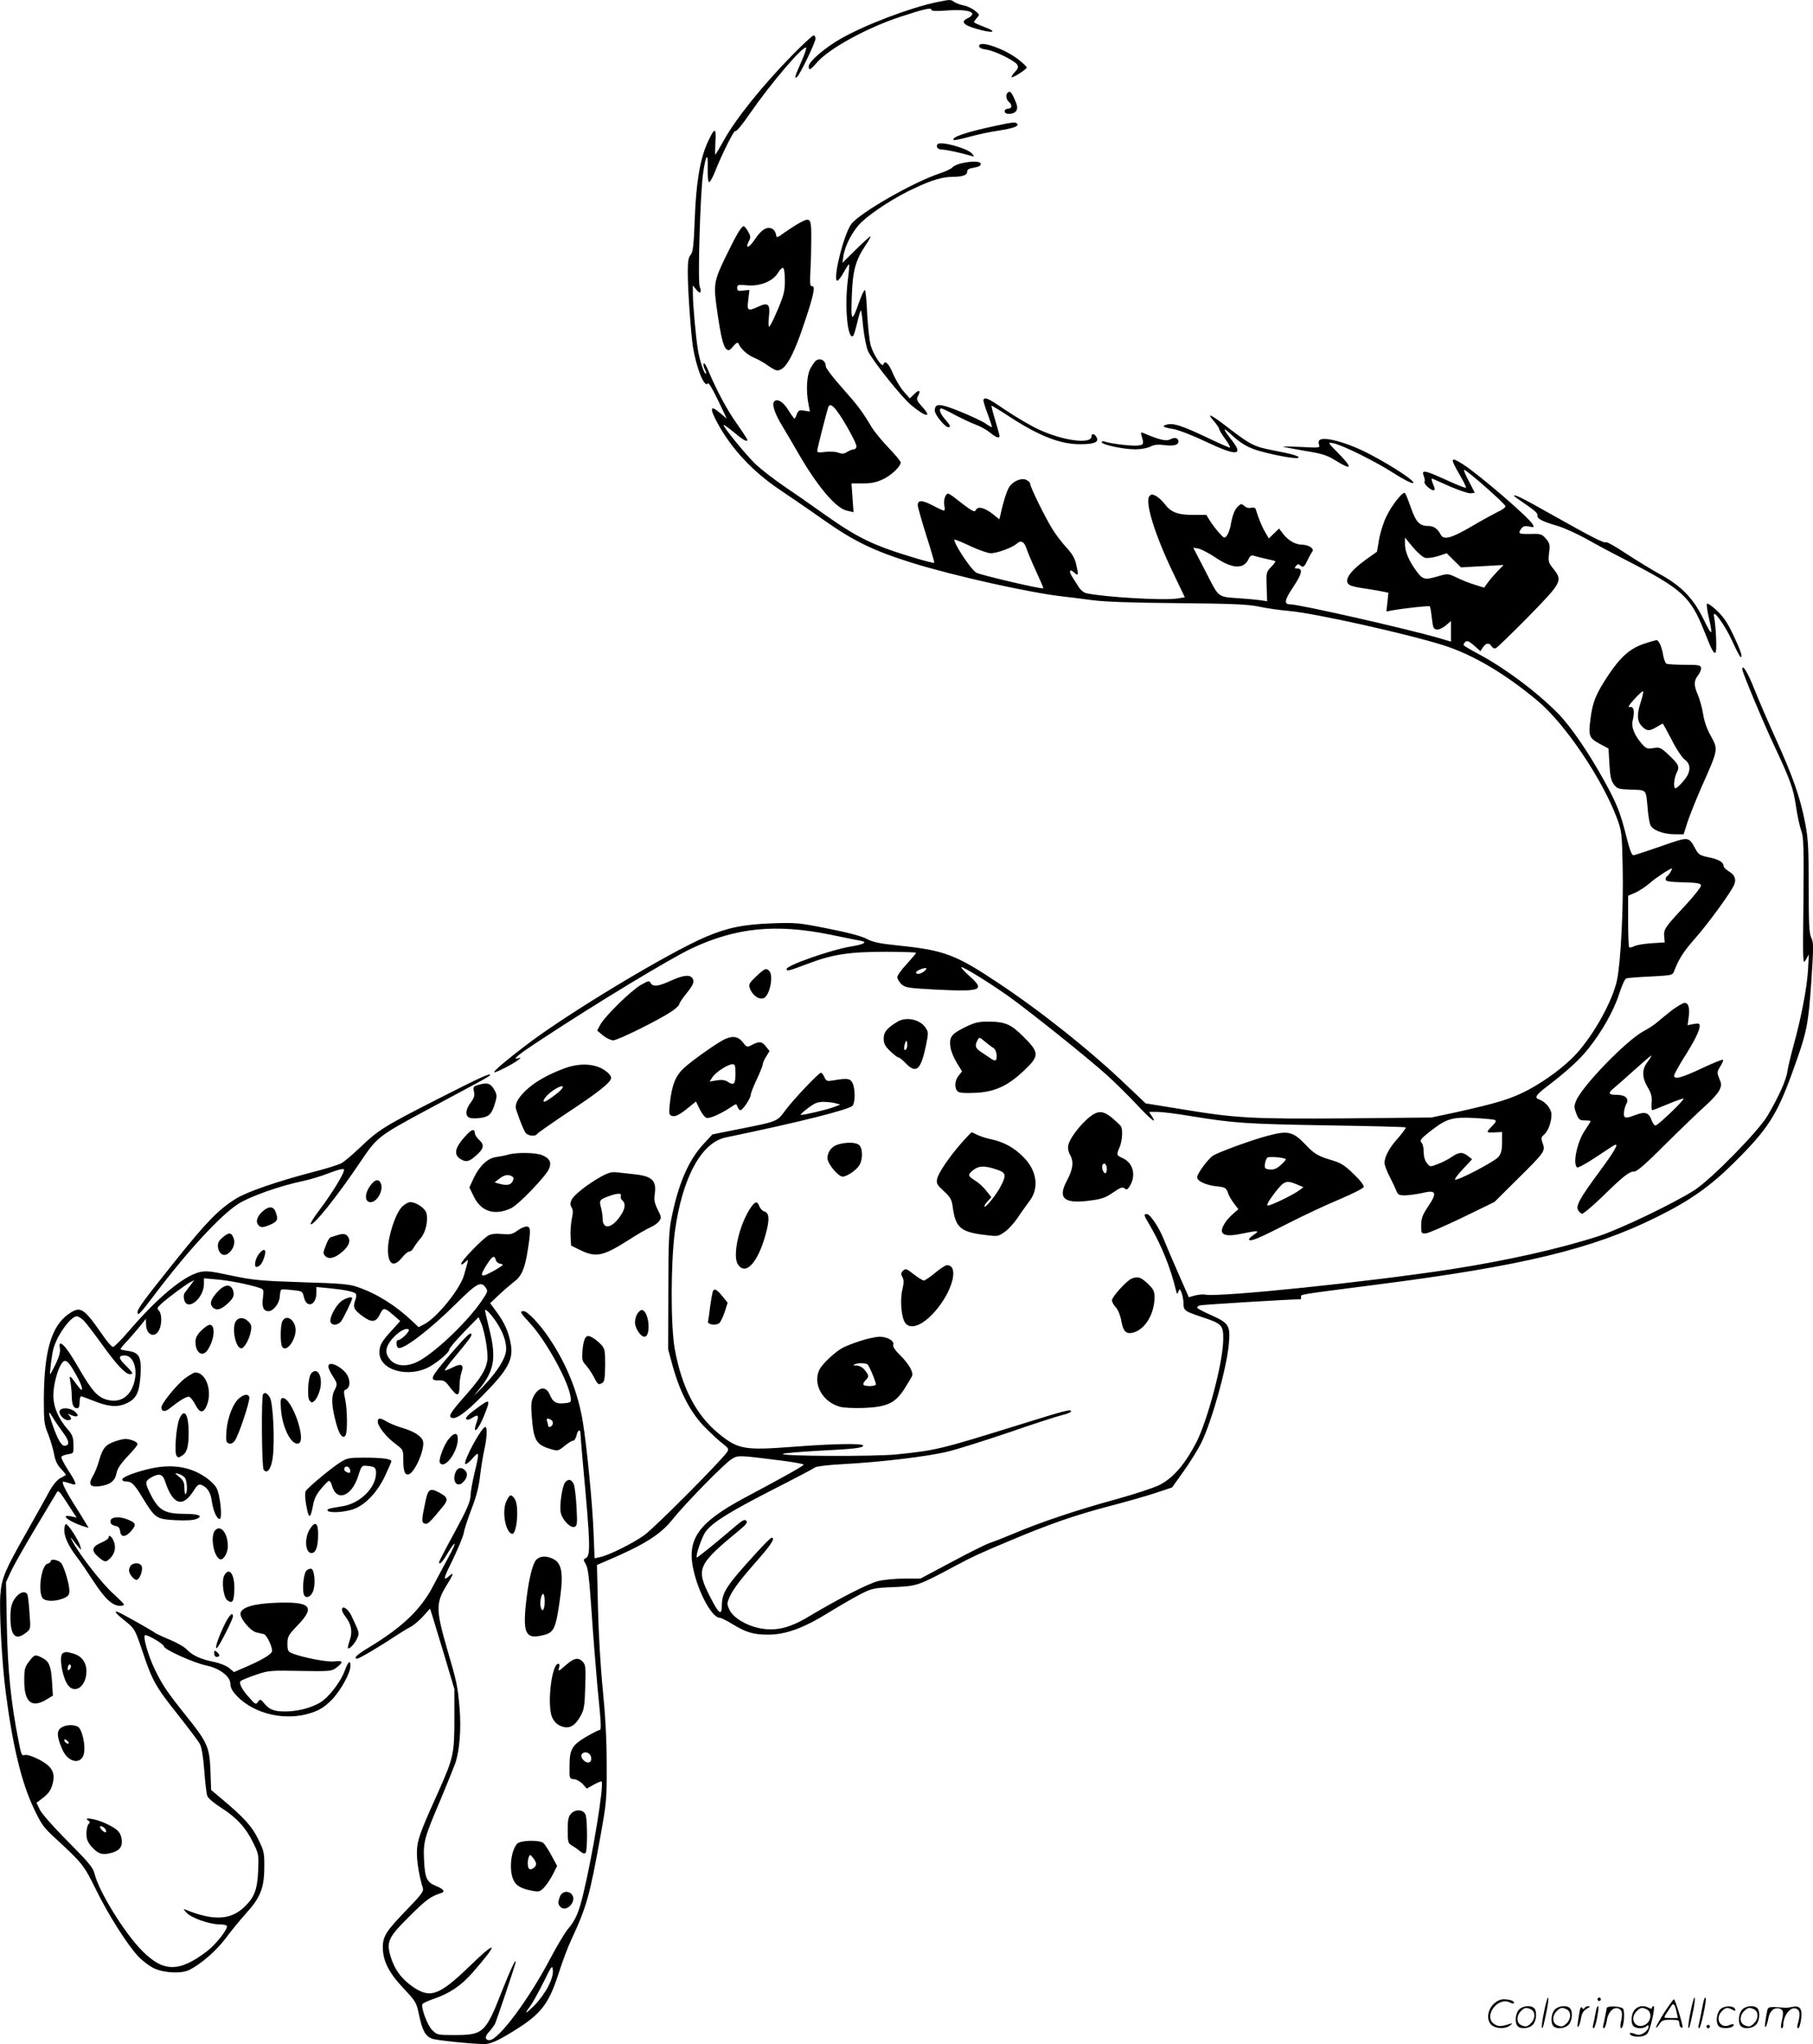 <svg version="1.0" xmlns="http://www.w3.org/2000/svg"
  viewBox="0 0 1064.259 1200.084"
 preserveAspectRatio="xMidYMid meet">
<g transform="translate(-0.264,1200.811) scale(0.1,-0.1)"
fill="#000000" stroke="none">
<path d="M5495 11994 c-157 -34 -418 -133 -560 -215 -90 -51 -185 -133 -185
-160 0 -28 8 -24 51 25 72 81 291 201 488 266 141 46 181 55 181 41 0 -8 26
-9 84 -5 94 8 156 -1 156 -20 0 -7 -11 -18 -25 -24 -44 -20 -30 -40 46 -62 96
-29 135 -22 52 9 -35 13 -63 26 -63 29 0 3 8 14 17 25 17 18 17 20 -12 43 -17
13 -46 27 -65 30 -19 4 -44 13 -55 20 -23 16 -21 16 -110 -2z M4656 11687
c-173 -176 -329 -369 -401 -497 -26 -47 -50 -87 -53 -90 -2 -3 -2 30 0 72 6
92 -4 91 -47 -3 -43 -97 -66 -231 -74 -446 -6 -158 -11 -196 -24 -211 -13 -14
-17 -38 -17 -103 0 -105 18 -354 30 -436 20 -125 68 -245 87 -216 5 7 28 -31
60 -98 l52 -109 -42 35 c-56 49 -60 26 -12 -62 83 -152 208 -285 366 -391 58
-39 171 -116 250 -172 182 -129 298 -185 524 -256 247 -77 695 -177 895 -199
30 -3 102 -12 160 -20 71 -10 235 -16 505 -18 320 -3 415 -7 475 -20 41 -9
122 -21 180 -26 151 -13 696 -135 908 -202 173 -56 357 -164 550 -325 161
-134 382 -461 468 -694 26 -71 28 -86 32 -285 5 -234 -11 -553 -33 -660 -25
-121 -135 -320 -239 -434 -65 -71 -175 -154 -279 -210 -101 -54 -183 -79 -431
-134 l-141 -30 -500 -5 c-559 -4 -647 1 -967 54 l-210 34 -112 106 c-215 206
-507 438 -761 606 -242 161 -311 187 -571 214 -117 12 -157 20 -194 40 -30 16
-113 38 -226 60 -171 34 -186 36 -329 31 -170 -6 -264 -26 -391 -80 -223 -96
-803 -445 -1049 -632 -117 -89 -197 -156 -191 -162 5 -6 114 50 141 72 17 14
17 16 3 11 -46 -14 -6 19 135 111 320 211 756 475 882 534 259 121 490 144
805 81 91 -19 176 -36 189 -38 37 -8 13 -21 -62 -33 -119 -20 -377 -111 -377
-132 0 -15 14 -11 125 31 145 55 242 70 456 70 99 0 179 -3 179 -6 0 -4 -25
-33 -55 -66 -30 -32 -55 -67 -55 -77 0 -10 11 -28 24 -41 23 -21 38 -23 203
-32 268 -13 290 -4 197 79 -32 29 -54 53 -48 53 17 0 163 -91 274 -169 125
-89 467 -363 577 -462 46 -41 124 -118 174 -171 87 -94 128 -126 93 -73 l-16
25 49 0 c27 0 116 -11 198 -25 251 -41 323 -46 797 -54 251 -4 459 -9 462 -12
3 -3 -17 -31 -44 -62 -52 -57 -80 -110 -80 -147 0 -12 13 -47 29 -78 16 -31
34 -69 40 -84 9 -25 16 -28 53 -28 24 1 69 7 100 14 83 20 89 2 31 -84 -30
-45 -37 -64 -38 -105 0 -48 1 -50 28 -48 15 1 111 43 215 93 l187 91 128 127
c167 165 172 172 156 216 -11 31 -11 37 8 53 24 21 43 73 43 118 0 32 -35 75
-72 88 -30 10 -21 25 44 75 118 90 195 160 245 224 80 100 150 225 180 320 17
52 34 90 43 92 8 3 73 8 143 11 127 7 128 7 138 34 26 68 54 112 119 186 80
90 224 288 234 323 11 32 0 55 -34 75 -16 10 -30 24 -30 31 0 23 -29 39 -88
51 -48 10 -59 16 -75 46 -43 78 -37 77 -203 19 -82 -28 -155 -53 -163 -53 -9
-2 -22 32 -41 108 -36 145 -58 198 -131 330 -92 167 -199 323 -273 397 -124
125 -303 259 -458 343 -49 26 -90 50 -93 55 -3 4 2 13 9 19 11 10 22 5 52 -21
l37 -33 15 23 c17 26 37 28 50 6 5 -9 15 -14 23 -13 8 2 94 86 192 185 200
205 204 212 147 284 -28 35 -30 43 -24 92 6 48 4 57 -19 84 -24 27 -30 29 -91
27 -69 -1 -74 2 -53 32 11 14 21 17 46 12 29 -6 31 -5 21 12 -21 40 -313 291
-409 353 -75 47 -78 39 -20 -61 23 -39 40 -74 37 -77 -3 -2 -55 18 -115 46
-128 58 -147 62 -133 24 6 -14 8 -30 5 -34 -7 -11 34 -50 52 -50 11 0 10 7 -2
36 -11 26 -11 35 -2 31 6 -3 54 -24 106 -47 52 -22 105 -40 118 -38 l23 3 -35
68 c-20 37 -32 67 -28 67 15 0 243 -201 243 -214 0 -7 -18 -21 -41 -31 -22
-11 -93 -49 -157 -87 -122 -71 -164 -82 -182 -49 -18 35 -41 51 -73 51 -51 0
-72 22 -102 107 -15 43 -30 82 -35 86 -11 13 -78 -71 -110 -139 -16 -33 -35
-93 -42 -133 l-12 -72 -62 -44 c-102 -73 -139 -131 -96 -153 9 -5 40 -12 67
-16 28 -4 74 -12 104 -17 l54 -11 -6 -55 -6 -55 32 6 c72 13 218 29 223 24 3
-3 8 -34 12 -69 6 -55 10 -64 28 -67 12 -2 35 9 53 23 l31 27 0 -60 0 -61 -67
20 c-192 56 -824 199 -877 199 -38 0 -33 26 19 103 50 75 57 107 24 107 -18 0
-19 2 -9 15 9 11 16 13 24 5 16 -16 25 -12 41 23 8 17 20 40 27 50 11 15 10
20 -6 33 -11 8 -33 14 -48 14 -40 0 -81 23 -112 62 l-25 33 -30 -29 -30 -29
-20 34 c-18 29 -43 89 -57 138 -3 8 -12 11 -26 8 -14 -4 -29 0 -40 10 -17 15
-20 15 -38 -2 -20 -18 -34 -55 -44 -116 -4 -19 -13 -44 -21 -55 -14 -18 -16
-18 -47 17 -18 20 -42 52 -53 70 l-21 34 -79 0 c-90 0 -130 16 -167 66 -13 17
-35 37 -49 45 -23 12 -29 11 -39 -1 -28 -34 32 -227 140 -452 l68 -142 -46 -7
c-81 -12 -424 8 -532 31 -14 3 -33 18 -43 33 -9 15 -27 42 -38 60 -25 38 -18
54 11 27 23 -21 25 -13 9 54 -7 31 -24 60 -54 92 -24 26 -61 73 -81 105 -41
64 -134 252 -134 272 0 7 -11 17 -24 23 -28 13 -78 -8 -100 -44 -13 -20 -35
-88 -50 -160 l-7 -28 -37 30 c-50 39 -87 48 -100 26 -9 -18 -19 -12 -132 76
-13 10 -28 19 -32 19 -15 0 -28 -39 -22 -69 4 -17 3 -31 -2 -31 -5 0 -35 14
-67 31 -61 32 -87 32 -87 1 0 -11 23 -90 50 -177 28 -87 49 -159 47 -161 -2
-3 -48 9 -103 25 -260 78 -343 118 -557 270 -67 48 -169 119 -227 158 -58 40
-130 96 -161 125 -56 54 -189 216 -189 231 0 4 27 -15 61 -43 55 -46 79 -59
79 -44 0 3 -29 48 -65 99 -58 83 -116 191 -170 320 -10 22 -19 35 -22 28 -2
-7 1 -22 7 -33 6 -12 10 -24 7 -26 -8 -8 -35 70 -46 132 -13 73 -31 272 -31
338 l0 48 19 -23 c24 -30 35 -21 21 17 -12 32 3 545 20 665 16 111 30 128 27
32 -1 -49 2 -83 8 -84 6 -1 20 25 33 57 45 113 116 254 122 243 4 -6 41 38 85
103 121 175 314 402 330 386 3 -3 -10 -42 -30 -86 -38 -87 -41 -97 -24 -86 15
9 109 203 109 226 0 10 -5 18 -12 18 -6 0 -61 -51 -122 -113z m3712 -2954 c14
-3 48 1 76 10 l51 17 42 -42 42 -41 125 7 125 7 -37 -38 c-20 -21 -46 -51 -57
-67 l-20 -28 -55 17 c-30 9 -78 28 -106 42 -51 24 -53 24 -105 9 -81 -24 -95
-22 -130 27 -45 60 -69 116 -69 161 l0 38 46 -56 c26 -31 58 -59 72 -63z
m-2665 67 c47 -22 99 -40 116 -40 37 0 126 33 152 56 25 23 45 12 59 -33 7
-21 32 -80 56 -132 24 -52 43 -96 41 -97 -7 -7 -373 79 -394 92 -36 23 -146
194 -125 194 5 0 48 -18 95 -40z m1433 -64 c99 -68 168 -72 196 -10 9 19 17
24 32 19 12 -4 44 -12 71 -18 28 -6 52 -12 54 -14 3 -2 -9 -17 -25 -34 -28
-29 -29 -33 -26 -116 l3 -85 -38 6 c-21 3 -74 8 -118 11 -139 10 -124 -1 -205
157 l-73 141 32 -6 c17 -4 61 -27 97 -51z m2674 -1845 c-5 -11 -15 -23 -20
-26 -6 -3 -10 -13 -10 -20 0 -11 22 -15 102 -17 83 -2 103 -6 106 -18 1 -9
-42 -64 -98 -124 -114 -122 -123 -135 -118 -179 l3 -32 -80 -5 c-44 -3 -90
-11 -101 -18 -12 -6 -24 -8 -28 -5 -3 3 -6 73 -6 154 l0 148 44 19 c24 11 61
36 83 55 32 29 118 86 131 87 1 0 -2 -9 -8 -19z m-4384 -587 c-22 -16 -46 -19
-46 -5 0 10 52 31 60 24 3 -3 -4 -11 -14 -19z m3351 -871 c11 -4 7 -14 -18
-39 -35 -36 -34 -37 24 -34 l37 2 0 -60 c0 -45 -5 -66 -21 -86 -21 -27 -245
-144 -255 -133 -4 3 18 31 47 62 l53 57 -24 19 c-33 25 -52 24 -95 -5 -20 -14
-56 -33 -82 -42 -46 -18 -46 -18 -64 5 -12 14 -19 39 -19 65 0 23 -5 47 -11
53 -15 15 -8 25 62 79 85 65 122 75 248 68 57 -3 110 -8 118 -11z M5750 11738
c0 -10 14 -17 41 -21 49 -6 169 -65 183 -89 8 -13 5 -23 -14 -43 -13 -13 -21
-27 -19 -30 7 -6 89 47 89 57 0 3 -19 23 -43 42 -81 66 -237 121 -237 84z
M5917 11463 c-12 -11 -8 -40 8 -53 21 -18 19 -40 -5 -40 -11 0 -20 -7 -20 -15
0 -23 57 -20 69 4 8 14 6 31 -10 65 -19 45 -29 53 -42 39z M5845 11269 c-173
-37 -260 -67 -244 -83 3 -3 44 6 92 19 48 13 121 29 164 35 90 14 127 26 118
40 -8 13 -24 12 -130 -11z M5506 11161 c-11 -16 2 -31 27 -31 22 0 118 -21
167 -36 24 -7 24 -7 8 13 -29 32 -189 75 -202 54z M5645 11049 c-22 -5 -45
-16 -51 -23 -5 -8 -39 -24 -75 -36 -154 -51 -465 -229 -518 -296 -45 -57 -113
-334 -83 -334 6 0 23 23 38 50 15 28 29 48 31 46 2 -2 -1 -46 -8 -97 -19 -154
-1 -344 31 -324 4 2 15 38 25 80 9 42 20 74 22 71 2 -2 8 -47 13 -101 6 -53
18 -115 28 -138 25 -55 198 -272 254 -318 86 -71 126 -77 64 -9 -30 33 -35 44
-26 60 19 36 10 44 -19 16 l-28 -27 -36 41 c-20 23 -48 71 -63 106 -25 60 -47
80 -56 52 -7 -21 -61 62 -75 115 -7 29 -16 112 -20 185 -3 73 -9 135 -13 137
-4 3 -20 -30 -35 -73 -42 -120 -48 -115 -42 38 5 150 22 211 82 300 19 28 31
50 27 50 -4 0 -42 -35 -85 -77 l-79 -78 5 37 c10 67 57 155 108 203 65 61 200
148 312 199 99 47 164 66 224 66 56 0 83 10 83 30 0 13 11 19 40 24 26 4 40
11 40 21 0 17 -50 19 -115 4z M4697 10700 c-20 -11 -59 -36 -86 -55 -48 -35
-50 -35 -53 -14 -2 12 -10 26 -19 32 -31 19 -66 -1 -105 -60 -35 -53 -61 -59
-34 -8 10 19 9 28 -6 54 -10 17 -21 31 -25 31 -14 0 -40 -43 -103 -172 -75
-154 -77 -168 -51 -343 20 -137 34 -192 52 -207 13 -10 19 -8 40 17 15 19 27
25 30 18 12 -31 50 -67 90 -84 24 -10 58 -29 76 -42 18 -13 41 -27 51 -31 51
-18 102 67 177 296 50 150 59 200 37 196 -10 -2 -12 19 -8 92 3 52 5 140 5
195 0 113 -5 119 -68 85z m-87 -341 c0 -59 -6 -84 -42 -169 -23 -55 -46 -100
-50 -100 -5 0 -5 25 -2 55 9 76 -3 90 -59 64 -66 -30 -70 -27 -62 39 l7 58
-36 -4 c-31 -4 -36 -1 -36 16 0 18 5 20 58 15 77 -7 152 24 182 74 11 19 25
31 30 28 6 -3 10 -37 10 -76z M4794 9892 c-7 -4 -21 -24 -33 -45 -23 -41 -28
-132 -12 -214 l8 -41 -33 5 c-29 5 -35 2 -44 -21 -5 -14 -11 -26 -14 -26 -2 0
-18 22 -35 49 -30 50 -65 71 -84 52 -15 -15 4 -73 49 -146 20 -33 61 -103 91
-155 112 -195 222 -326 287 -340 l39 -9 -6 85 -6 84 67 0 c49 0 80 6 117 24
49 22 105 76 105 99 0 7 -33 46 -73 88 -39 41 -83 95 -97 118 -54 91 -78 124
-172 230 -54 60 -98 118 -98 128 0 33 -30 52 -56 35z m121 -296 c40 -52 115
-188 115 -208 0 -10 -7 -18 -15 -18 -9 0 -26 -7 -39 -15 -18 -12 -29 -13 -52
-5 -16 7 -49 8 -76 5 -37 -5 -48 -4 -48 7 0 12 55 228 65 256 7 20 23 14 50
-22z M5776 9662 c-3 -5 8 -42 24 -83 15 -41 27 -76 25 -78 -2 -2 -18 7 -36 20
-17 12 -84 44 -148 70 -123 50 -151 51 -151 6 0 -24 60 -97 79 -97 17 0 13 10
-19 47 -29 33 -39 63 -21 63 5 0 43 -18 83 -40 40 -21 94 -46 118 -55 25 -9
62 -29 82 -45 36 -30 58 -38 58 -22 0 5 -11 46 -25 92 -14 46 -24 85 -22 86 1
2 47 -26 102 -62 176 -115 300 -164 417 -164 84 0 113 12 98 40 -12 23 -30 26
-30 6 0 -48 -169 -26 -313 42 -45 21 -130 71 -188 110 -104 71 -123 80 -133
64z M7129 9535 c17 -20 31 -41 31 -47 0 -5 16 -32 36 -59 20 -27 31 -49 26
-49 -5 0 -65 26 -133 59 -146 69 -197 86 -234 77 -37 -9 -26 -17 36 -27 29 -5
113 -37 190 -74 183 -87 226 -83 149 13 -48 62 -52 77 -7 35 62 -58 106 -84
174 -103 100 -28 222 -49 228 -39 6 9 -38 22 -154 44 -104 20 -130 33 -255
129 -107 83 -136 96 -87 41z M6704 9449 c15 -49 13 -54 -27 -57 -38 -3 -160
12 -191 24 -9 3 -16 2 -16 -4 0 -15 128 -42 197 -42 33 0 71 7 88 16 22 11 44
14 80 9 56 -7 85 0 85 20 0 22 -20 28 -47 14 -24 -13 -63 -4 -157 36 -17 7
-18 5 -12 -16z M7746 9421 c-4 -5 -3 -17 0 -26 7 -16 -2 -17 -107 -11 -63 3
-109 4 -104 1 6 -2 63 -13 128 -24 100 -16 128 -25 177 -55 100 -62 106 -48
18 42 -63 64 -63 64 -30 58 52 -9 251 -108 356 -176 53 -34 103 -60 113 -58
22 5 -109 93 -247 166 -137 73 -286 113 -304 83z M8890 9096 c0 -1 32 -24 70
-50 47 -31 70 -52 68 -63 -4 -20 24 -35 119 -63 40 -12 116 -47 170 -77 54
-31 161 -88 238 -127 321 -166 371 -211 450 -409 46 -117 57 -137 68 -130 9 5
3 153 -9 213 -10 51 62 -48 107 -145 23 -52 46 -95 50 -95 13 0 -2 42 -46 135
-32 67 -57 104 -96 140 -31 29 -54 44 -57 37 -2 -6 3 -43 12 -81 25 -111 19
-112 -33 -5 -60 122 -132 195 -260 264 -45 25 -132 78 -193 118 -60 40 -113
70 -118 67 -12 -7 -71 23 -317 161 -179 101 -223 123 -223 110z M9652 8228
c-80 -27 -136 -76 -207 -182 -74 -111 -94 -160 -106 -259 -13 -101 -9 -112 58
-148 l48 -26 5 -91 c4 -71 10 -97 26 -119 20 -26 26 -28 102 -31 93 -3 86 5
97 -115 3 -37 10 -78 15 -91 11 -31 76 -56 143 -56 l53 0 23 73 c13 39 52 137
87 216 93 209 93 209 50 287 -23 40 -40 89 -46 131 -6 37 -20 87 -31 112 -24
56 -24 82 2 115 11 14 19 34 17 44 -3 15 -16 17 -98 17 -52 0 -100 3 -106 7
-6 4 -14 26 -18 47 -8 51 -26 91 -40 91 -6 -1 -39 -10 -74 -22z m-17 -339
c-25 -74 -23 -114 5 -144 28 -30 45 -31 88 -5 18 11 34 20 35 20 2 0 25 -43
53 -96 27 -54 61 -105 77 -116 29 -21 35 -54 16 -91 -14 -27 -60 -77 -71 -77
-14 0 -9 59 7 91 19 36 12 50 -50 108 -43 40 -50 43 -86 37 -35 -6 -43 -3 -65
21 -47 53 -67 102 -57 142 13 53 6 84 -18 78 -13 -4 -4 12 28 47 27 29 49 49
51 45 2 -5 -4 -32 -13 -60z M10230 8078 c0 -16 128 -323 190 -453 92 -197 110
-246 125 -349 8 -55 22 -120 31 -144 14 -38 16 -92 13 -417 -4 -364 -4 -373
14 -342 l18 32 -5 -90 c-5 -101 -41 -288 -85 -445 -16 -58 -32 -126 -36 -151
-6 -50 -50 -148 -117 -262 -52 -89 -330 -373 -428 -436 -118 -76 -434 -228
-562 -270 -231 -75 -546 -145 -868 -195 -489 -75 -1358 -165 -1442 -149 -14 3
-41 0 -61 -5 l-36 -10 -61 139 c-34 77 -72 166 -85 199 -28 71 -81 150 -100
150 -21 0 -19 -4 19 -69 67 -115 122 -252 151 -376 7 -27 8 -28 15 -10 7 18 9
18 19 -8 6 -16 11 -43 11 -61 0 -42 7 -47 107 -80 121 -40 128 -48 126 -139
-3 -133 -90 -461 -155 -592 -67 -131 -138 -215 -220 -256 -32 -16 -147 -54
-256 -84 -230 -63 -444 -135 -592 -198 -58 -24 -123 -50 -145 -57 -22 -7 -123
-57 -225 -112 l-184 -98 -96 0 c-54 0 -122 -7 -154 -15 -58 -15 -232 -104
-413 -212 -109 -65 -191 -83 -283 -64 -79 16 -153 62 -175 107 -16 35 -16 38
1 77 22 48 66 105 176 230 71 81 92 117 70 117 -5 0 -43 -38 -85 -84 -183
-200 -206 -237 -207 -314 0 -63 -18 -50 -68 49 -86 169 -78 188 179 400 34 29
41 40 32 49 -9 10 -24 1 -70 -38 -101 -87 -217 -181 -220 -178 -9 8 31 125 53
153 41 54 138 114 389 243 132 67 246 127 253 133 8 6 82 15 165 19 223 12
497 45 615 74 57 14 219 65 360 113 141 49 281 94 310 101 28 6 52 16 52 22 0
14 -38 4 -275 -70 -495 -154 -514 -159 -750 -183 -132 -13 -681 -11 -667 3 4
4 95 12 202 18 217 11 270 17 270 31 0 14 -177 11 -408 -7 -290 -22 -326 -16
-440 77 -133 108 -217 271 -258 495 -25 136 -24 505 0 689 43 317 155 525 299
555 434 90 727 164 745 187 16 22 15 101 -1 133 -14 27 -31 29 -112 15 -37 -6
-42 -5 -53 19 -6 14 -15 26 -20 26 -13 0 -164 -159 -210 -222 -48 -65 -45 -64
-267 -108 l-160 -32 -53 -57 c-88 -95 -148 -235 -188 -437 -15 -74 -18 -147
-18 -429 l-1 -340 27 -99 c44 -157 107 -276 192 -361 39 -39 86 -82 105 -96
28 -21 32 -28 24 -43 -22 -40 -429 -449 -488 -491 -67 -48 -209 -119 -261
-129 l-31 -7 -6 153 c-7 174 -40 507 -63 648 -28 171 -92 332 -193 485 -55 84
-131 165 -154 165 -26 0 -22 -7 37 -71 87 -94 213 -317 235 -417 10 -48 9 -49
-40 -53 -42 -4 -62 9 -79 51 -22 52 -66 47 -96 -12 -13 -26 -15 -48 -10 -113
11 -145 25 -169 113 -195 40 -12 43 -11 80 19 20 17 43 31 51 31 7 0 15 14 19
30 6 32 23 41 23 13 0 -10 7 -92 15 -183 43 -465 45 -533 18 -549 -17 -9 -17
-11 -1 -38 13 -23 20 -83 33 -274 9 -134 25 -335 35 -446 23 -231 24 -253 10
-253 -6 0 -42 -19 -80 -41 -81 -49 -94 -72 -94 -173 -1 -71 -1 -71 28 -74 15
-2 38 -15 50 -29 l23 -26 41 23 c23 13 44 21 46 19 16 -16 -51 -425 -106 -654
-27 -114 -46 -159 -91 -212 -19 -23 -65 -100 -102 -170 -126 -241 -306 -483
-359 -483 -27 0 -29 21 -3 48 13 15 29 36 35 47 10 20 122 354 122 364 0 21
-27 -36 -80 -169 -97 -248 -110 -260 -280 -260 -98 0 -102 1 -130 29 -27 26
-66 128 -58 152 2 6 33 20 68 32 91 31 160 77 228 155 156 178 145 196 -20 35
-177 -171 -230 -190 -333 -119 -67 47 -107 102 -130 179 -25 86 -13 111 114
237 96 95 121 114 184 134 25 8 13 24 -32 42 -53 21 -64 46 -69 150 -5 108 0
129 98 359 37 88 75 183 85 210 26 77 36 206 25 330 -11 125 -16 149 -71 336
-68 235 -69 275 -5 379 40 64 45 81 19 58 -42 -36 -40 -23 17 92 32 67 62 138
65 158 3 20 24 84 46 142 29 74 43 132 50 195 6 49 17 118 25 153 16 72 18
132 5 132 -21 0 -131 -203 -117 -217 4 -4 23 10 42 32 41 48 42 39 13 -82 -12
-48 -23 -109 -24 -134 -1 -37 -19 -79 -93 -216 -51 -93 -92 -173 -92 -176 0
-20 19 -1 48 48 51 85 60 77 12 -11 -24 -43 -65 -122 -93 -174 -72 -140 -181
-245 -380 -365 -70 -42 -93 -65 -67 -65 11 0 135 73 220 130 30 20 71 45 90
55 19 9 53 38 76 63 l41 46 11 -34 c6 -19 38 -126 72 -237 l60 -202 0 -173 c0
-210 -5 -230 -100 -443 -106 -234 -120 -276 -120 -348 0 -55 15 -141 35 -204
6 -19 -9 -39 -97 -130 -118 -122 -138 -153 -138 -217 0 -80 34 -148 119 -239
75 -80 78 -84 94 -161 19 -90 37 -122 75 -137 24 -10 231 -31 307 -32 35 0 76
17 165 72 166 101 212 159 270 337 22 70 56 161 76 203 90 193 108 258 171
606 36 201 38 219 37 425 0 146 -8 287 -23 440 -13 129 -25 333 -28 477 l-6
253 49 21 c229 97 325 158 396 248 69 87 302 326 345 352 38 24 38 24 291 -8
72 -9 132 -20 132 -24 0 -7 -99 -63 -345 -194 -282 -151 -348 -250 -296 -447
34 -131 107 -258 148 -258 8 0 41 -16 73 -36 82 -50 124 -63 210 -63 102 -1
207 37 353 127 63 39 148 88 188 109 71 36 79 38 199 43 137 6 141 7 365 127
104 55 125 65 310 143 242 102 385 151 585 204 96 25 220 60 274 78 l99 33 67
94 c37 52 83 126 103 165 63 129 150 438 163 582 10 109 1 124 -102 170 -46
20 -84 40 -84 45 0 4 7 10 16 13 12 4 516 35 592 36 1 0 2 6 2 14 0 15 -29 11
445 72 852 109 1263 208 1640 395 195 96 316 181 455 319 199 197 253 280 344
532 86 237 93 274 111 528 14 208 14 236 0 263 -12 25 -15 79 -15 298 0 230
-3 283 -21 376 -28 147 -73 275 -172 493 -46 102 -103 233 -126 292 -40 101
-71 151 -71 116z m-5320 -2548 l25 -7 -30 -12 c-38 -16 -197 -53 -202 -48 -2
3 18 21 44 40 39 30 56 36 93 36 25 -1 56 -4 70 -9z m-1671 -1859 c8 -5 11
-16 8 -25 -7 -17 -27 -22 -27 -7 0 5 -3 16 -6 25 -7 18 4 20 25 7z m229 -1968
c11 -22 5 -43 -13 -43 -21 0 -45 29 -39 45 8 21 41 19 52 -2z m-247 -1357
c-16 -33 -53 -83 -80 -111 -57 -55 -64 -56 -25 -4 14 19 48 81 77 139 48 98
52 103 55 71 2 -23 -6 -54 -27 -95z M4442 6276 c-42 -40 -46 -47 -37 -72 15
-41 57 -69 83 -55 35 19 56 133 30 159 -18 18 -26 15 -76 -32z M3940 6250
c-74 -34 -105 -37 -118 -13 -9 15 -14 13 -58 -12 -59 -34 -214 -187 -238 -234
l-18 -33 34 -29 c18 -15 45 -28 60 -29 27 0 271 121 345 171 24 17 43 35 43
41 0 6 15 29 33 52 48 59 57 77 46 98 -14 26 -54 22 -129 -12z M9820 6079
c-30 -23 -68 -54 -85 -69 -16 -15 -54 -40 -84 -56 -101 -54 -359 -320 -396
-408 -13 -32 -13 -40 1 -76 14 -36 20 -40 50 -40 19 0 34 -2 34 -4 0 -2 -15
-27 -34 -55 -46 -68 -73 -199 -45 -217 6 -3 54 23 108 59 53 35 102 68 109 71
33 18 3 -34 -91 -161 -112 -152 -136 -196 -120 -221 5 -9 15 -18 22 -20 6 -2
58 41 114 95 131 128 163 153 193 153 17 0 67 44 191 168 93 92 196 191 230
221 34 30 69 69 78 87 14 30 14 37 0 70 -14 34 -14 39 6 71 12 19 19 36 16 39
-3 3 -59 -19 -124 -50 -119 -56 -163 -68 -163 -43 0 7 25 53 56 103 64 100 93
160 94 188 0 16 -5 17 -36 12 l-35 -7 6 44 c8 54 0 87 -23 87 -9 0 -42 -19
-72 -41z m-145 -304 c-35 -45 -35 -91 0 -151 21 -35 26 -56 23 -90 -2 -24 0
-44 3 -44 4 0 46 16 93 36 48 20 89 34 91 32 7 -7 -151 -158 -164 -158 -7 0
-17 14 -23 30 -16 47 -38 54 -100 30 -40 -15 -54 -17 -60 -7 -7 12 -1 51 13
77 15 29 -9 50 -56 50 -52 0 -56 10 -16 42 16 13 69 60 120 106 50 45 93 82
96 82 4 0 -6 -16 -20 -35z M5270 6009 c-62 -38 -80 -60 -80 -99 0 -28 8 -44
38 -73 21 -20 42 -37 48 -37 6 0 26 -16 44 -35 61 -63 88 -39 118 104 15 74
15 80 -2 105 -32 49 -114 67 -166 35z m51 -162 c-13 -13 -15 11 -4 40 7 16 8
15 11 -6 2 -13 -1 -28 -7 -34z M5661 5974 c-77 -39 -88 -56 -78 -121 4 -20 20
-59 37 -86 l30 -49 -20 -25 c-24 -30 -26 -75 -5 -93 10 -9 42 -11 104 -8 112
5 189 40 284 130 92 87 92 105 -1 198 -76 76 -108 90 -213 90 -56 0 -77 -6
-138 -36z m174 -119 c17 -10 25 -59 12 -72 -4 -3 -17 2 -29 11 -13 9 -38 26
-55 37 -35 22 -40 38 -22 70 10 19 11 19 43 -8 18 -15 41 -33 51 -38z M4262
5909 c-38 -15 -196 -126 -245 -172 -50 -46 -71 -101 -83 -213 -5 -52 -4 -62
11 -67 20 -8 46 5 101 50 l42 34 22 -45 c12 -25 30 -48 40 -51 19 -6 85 24
145 64 30 20 30 20 37 1 4 -11 12 -20 17 -20 14 0 61 71 61 92 0 9 16 49 35
89 19 41 35 80 35 88 0 7 9 28 20 46 l20 32 -21 27 c-24 30 -38 32 -81 10 -30
-16 -31 -16 -55 15 -26 33 -56 39 -101 20z m58 -203 c0 -63 -9 -73 -44 -50
-19 12 -36 14 -67 9 l-41 -7 17 26 c20 30 91 76 118 76 14 0 17 -9 17 -54z
M3320 5737 c-100 -36 -182 -83 -234 -134 -47 -47 -63 -79 -53 -111 22 -66 45
-123 56 -136 15 -18 57 -21 66 -6 4 6 77 57 163 115 198 130 272 189 272 215
0 12 -16 30 -40 46 -58 38 -144 42 -230 11z m-21 -124 c-18 -21 -89 -73 -101
-73 -17 0 13 40 50 65 44 30 72 35 51 8z M2575 5557 c-320 -163 -350 -182
-460 -287 -44 -42 -93 -84 -110 -92 -16 -9 -91 -32 -165 -51 -210 -55 -384
-115 -450 -155 -102 -63 -173 -135 -353 -360 -189 -236 -227 -287 -227 -309 0
-24 17 -6 97 100 198 262 389 469 493 536 67 44 249 108 381 135 42 9 112 30
154 47 46 18 81 27 86 22 11 -11 -68 -140 -149 -247 -29 -38 -49 -72 -46 -75
14 -14 155 161 293 367 98 145 104 150 396 307 110 59 237 127 283 152 45 24
82 46 82 49 0 13 -51 -10 -305 -139z M2812 5639 c-31 -9 -33 -12 -27 -40 5
-23 1 -37 -19 -64 -32 -42 -34 -81 -5 -90 12 -4 41 -4 65 0 49 7 65 24 84 92
11 37 10 45 -7 75 -21 36 -40 42 -91 27z M6425 5468 c-54 -30 -138 -130 -151
-182 -4 -18 -1 -38 11 -60 22 -40 16 -83 -20 -151 -56 -104 -15 -137 141 -115
63 8 88 17 131 47 43 29 55 34 67 24 12 -10 17 -8 29 11 40 63 23 136 -37 165
-41 19 -41 19 -21 66 16 38 20 104 7 123 -4 7 -27 28 -50 48 -45 37 -72 43
-107 24z m75 -324 c0 -13 -4 -24 -9 -24 -13 0 -24 37 -16 50 10 16 25 1 25
-26z M2743 5347 c-68 -72 -80 -114 -41 -141 33 -23 53 -20 92 15 49 42 54 65
22 94 -14 13 -26 31 -26 39 0 28 -17 25 -47 -7z M5647 5298 c-76 -87 -134
-174 -143 -210 -6 -28 -1 -36 39 -73 38 -35 46 -49 52 -91 16 -122 45 -149
186 -166 78 -10 80 -10 119 17 22 15 56 53 77 84 20 31 52 75 70 99 56 74 43
176 -34 254 -55 57 -116 91 -191 107 -29 6 -66 18 -82 26 -16 8 -31 15 -34 15
-2 0 -29 -28 -59 -62z m202 -155 c59 -19 63 -31 30 -96 -25 -50 -89 -130 -97
-123 -3 4 5 17 17 30 l23 25 -28 36 c-16 21 -45 48 -66 61 -43 27 -45 34 -20
56 36 32 69 35 141 11z M7445 5340 c-86 -22 -292 -97 -322 -117 -30 -20 -93
-106 -93 -127 0 -22 53 -47 116 -53 48 -5 54 -9 64 -36 5 -17 22 -46 36 -64
l26 -34 -36 -32 c-40 -35 -67 -83 -60 -102 9 -22 44 -25 116 -10 95 20 110 19
71 -6 -18 -12 -31 -25 -28 -29 8 -13 56 7 230 96 88 45 222 108 299 140 76 32
141 65 144 73 3 8 -20 39 -59 76 -52 51 -75 65 -124 80 -82 24 -106 37 -156
90 -76 80 -104 87 -224 55z m105 -137 c3 -3 -10 -18 -28 -34 -25 -23 -42 -29
-65 -27 -29 3 -32 6 -29 33 2 16 9 33 15 37 12 8 97 0 107 -9z m66 -149 l38
-16 -24 -18 c-34 -26 -166 -90 -185 -90 -10 0 2 23 37 70 58 76 70 81 134 54z
M4923 5289 c-38 -11 -63 -43 -63 -81 0 -32 63 -108 89 -108 24 0 78 36 97 65
23 35 22 104 -2 122 -20 15 -73 16 -121 2z M2985 5229 c-16 -5 -48 -11 -70
-14 -50 -7 -97 -51 -132 -124 l-25 -55 26 -53 c43 -89 123 -114 220 -68 43 21
203 187 221 230 17 38 5 62 -40 81 -38 16 -153 17 -200 3z m24 -128 c10 -7 11
-13 2 -30 -12 -21 -35 -25 -80 -12 l-25 7 28 22 c30 23 52 27 75 13z M3531
5100 c-79 -44 -160 -108 -173 -136 -9 -19 -9 -30 0 -45 9 -14 9 -31 1 -68 -5
-26 -9 -73 -7 -102 l3 -54 55 -27 c91 -44 132 -36 283 60 51 33 110 67 129 75
19 8 42 24 50 36 14 19 13 26 -9 68 -18 37 -22 57 -17 89 12 81 -15 107 -121
118 -33 4 -78 9 -100 11 -31 4 -52 -2 -94 -25z m116 -114 c-3 -8 1 -20 9 -26
21 -18 17 -50 -13 -93 -51 -73 -103 -80 -103 -12 0 16 -4 46 -10 65 -11 40 -7
46 46 65 52 19 78 19 71 1z M2181 5053 c-39 -48 -40 -103 -3 -103 38 0 76 68
61 108 -11 29 -33 28 -58 -5z M2361 4921 c-38 -40 -81 -174 -81 -249 0 -89 34
-108 83 -47 15 19 34 35 42 35 8 0 20 10 26 23 7 12 24 36 40 54 30 34 46 104
35 148 -7 29 -60 65 -94 65 -14 0 -36 -13 -51 -29z M4403 4908 c-64 -102 -101
-274 -69 -323 48 -74 127 21 171 207 15 67 11 95 -17 104 -10 3 -23 17 -28 30
-13 34 -26 30 -57 -18z M1539 4891 c-32 -32 -37 -62 -14 -81 12 -10 24 -8 60
6 47 20 53 32 35 78 -13 35 -44 33 -81 -3z M3040 4783 c-30 -22 -42 -24 -89
-20 -36 4 -63 1 -80 -8 -33 -17 -161 -149 -161 -166 0 -8 8 -5 21 7 25 22 25
31 -5 -76 -23 -80 -156 -245 -230 -285 l-36 -19 -37 35 c-97 92 -207 161 -319
200 -51 18 -96 22 -329 29 -243 8 -284 12 -414 39 -124 27 -149 29 -188 20
-94 -24 -243 -147 -410 -341 -46 -54 -90 -98 -97 -98 -8 0 -37 34 -66 77 -106
152 -125 164 -191 119 -105 -71 -148 -220 -149 -504 0 -129 2 -148 25 -203 13
-33 29 -86 35 -117 7 -41 19 -65 42 -89 17 -18 30 -34 27 -35 -2 -2 -17 -10
-34 -19 -17 -10 -42 -40 -59 -70 -16 -30 -77 -140 -137 -246 -128 -226 -146
-268 -154 -365 -8 -89 9 -408 31 -573 41 -319 93 -532 165 -684 44 -93 58
-113 126 -175 160 -148 168 -158 237 -298 74 -151 184 -325 251 -397 27 -28
67 -58 96 -71 63 -27 160 -30 204 -7 71 36 160 115 213 186 31 42 83 105 115
141 87 95 110 151 111 270 1 91 -1 99 -36 171 -37 76 -85 128 -220 241 l-56
47 -4 113 c-5 138 -17 166 -144 324 -113 142 -137 177 -184 274 -37 77 -68
185 -57 197 9 9 112 -51 112 -65 0 -18 176 -97 248 -112 78 -16 142 -64 142
-108 1 -23 11 -43 40 -73 103 -106 288 -147 435 -97 50 16 77 34 118 74 53 54
112 159 112 202 0 37 -14 25 -33 -27 -24 -68 -97 -161 -147 -190 -56 -32 -133
-51 -203 -51 -66 0 -92 10 -124 48 -21 25 -23 26 -36 8 -12 -17 -16 -15 -50
24 -45 49 -64 87 -51 99 5 5 45 21 88 36 76 26 85 26 262 23 171 -3 184 -2
210 18 44 33 42 45 -8 38 -42 -6 -186 22 -250 47 -25 10 -28 17 -28 57 0 42 5
50 60 108 106 110 77 140 -129 132 -126 -5 -196 -25 -206 -59 -9 -27 57 -107
93 -115 15 -3 34 -8 44 -10 16 -5 48 -70 48 -98 0 -18 -52 -50 -148 -92 l-76
-33 -28 24 c-16 13 -53 28 -85 35 -78 15 -130 38 -162 72 -14 16 -60 42 -101
59 -41 17 -79 35 -85 39 -17 14 -199 116 -218 123 -30 11 -16 -7 43 -54 54
-44 55 -46 100 -179 57 -171 77 -206 211 -374 60 -76 117 -152 126 -169 10
-20 19 -77 25 -156 5 -70 13 -136 18 -148 5 -13 41 -43 79 -67 92 -59 145
-116 188 -203 35 -70 35 -74 31 -170 -5 -110 -22 -154 -80 -210 -81 -78 -182
-83 -343 -18 -18 7 -18 6 3 -17 27 -30 135 -68 192 -68 21 0 41 -4 44 -8 10
-16 -62 -108 -115 -149 -165 -126 -258 -125 -384 4 -101 102 -250 343 -276
446 -9 39 -31 66 -158 194 -84 84 -155 165 -165 187 l-19 40 24 18 c46 34 59
52 70 91 13 48 6 80 -24 108 -31 30 -118 70 -139 63 -18 -5 -21 1 -37 86 -44
221 -63 413 -68 667 l-5 262 29 63 c16 35 82 151 146 258 64 107 120 201 125
209 5 10 16 0 39 -35 17 -27 42 -64 54 -83 l22 -33 -31 7 c-76 16 -12 -33 77
-60 l24 -7 -20 33 c-11 19 -43 70 -71 114 -27 44 -53 91 -57 104 -8 26 -11 25
55 5 26 -8 20 10 -32 90 -21 33 -37 65 -35 70 2 6 19 13 38 16 34 5 34 5 33
57 -1 44 -7 59 -33 88 -56 64 -85 133 -85 200 0 63 25 156 50 190 21 28 39 13
86 -73 40 -71 44 -111 8 -62 -50 68 -52 69 -44 25 4 -22 8 -60 8 -85 1 -50 10
-70 32 -70 9 0 14 11 14 35 0 19 4 35 8 35 5 0 35 -11 68 -24 91 -37 143 -42
197 -18 61 27 78 63 85 172 5 103 -8 128 -76 137 -23 3 -42 8 -42 11 0 3 19
26 43 51 23 25 56 64 74 86 l32 40 1 -31 c0 -63 51 -86 77 -34 17 34 16 95 -1
113 -13 13 -11 18 12 39 37 34 142 112 171 128 l24 12 -24 -32 c-13 -18 -28
-38 -33 -44 -5 -7 -6 -25 -2 -39 18 -71 116 8 116 94 l0 32 78 -7 c76 -7 176
-27 241 -47 33 -11 33 -11 27 -61 -7 -53 3 -78 33 -78 28 0 64 46 66 85 1 20
5 38 8 41 3 3 32 2 65 -2 60 -6 61 -7 69 -43 16 -67 73 -46 73 27 l0 34 73 -7
c86 -8 146 -20 158 -32 5 -5 4 -22 -3 -39 -15 -41 -7 -57 44 -94 53 -39 78
-36 101 12 21 42 25 42 86 -11 l33 -29 -44 -49 c-65 -70 -78 -93 -78 -136 0
-105 174 -152 298 -81 55 33 112 82 112 99 0 8 39 53 86 102 l86 88 15 -35
c22 -50 44 -184 36 -222 -10 -56 -39 -101 -121 -195 -93 -105 -110 -131 -88
-139 26 -10 80 28 176 125 159 160 190 219 169 319 -13 66 -37 118 -85 183
l-34 46 53 50 c28 27 69 61 89 77 43 32 62 77 79 186 18 115 17 135 -6 137
-11 1 -36 -10 -55 -24z m-127 -172 c2 -11 15 -21 28 -23 21 -3 17 -8 -31 -36
-87 -50 -98 -44 -50 31 32 51 45 58 53 28z m-59 -163 c14 -20 12 -25 -27 -82
-90 -130 -289 -316 -382 -357 -62 -27 -120 -21 -152 16 -25 29 -29 55 -12 88
28 54 102 108 121 89 9 -9 -44 -62 -63 -62 -12 0 -12 -37 1 -45 26 -16 185
105 341 260 121 120 145 133 173 93z m67 -209 c44 -69 61 -133 49 -179 -14
-51 -64 -124 -139 -200 -49 -51 -54 -54 -21 -15 93 111 108 187 66 355 -14 58
-26 109 -26 114 0 16 39 -25 71 -75z m-2430 19 c14 -13 62 -76 109 -141 85
-119 139 -177 165 -177 23 0 18 9 -25 52 -43 41 -44 58 -6 58 51 0 78 -77 57
-156 -23 -86 -83 -125 -160 -104 -55 15 -87 50 -161 177 -62 108 -96 153 -113
153 -5 0 -6 -12 -3 -27 4 -20 -3 -47 -23 -90 -17 -35 -32 -63 -34 -63 -4 0 9
107 18 145 20 80 102 195 139 195 7 0 24 -10 37 -22z m-118 -661 c37 -48 40
-77 8 -77 -19 0 -42 41 -72 129 -25 72 -24 85 4 36 13 -22 40 -61 60 -88z
M1311 4744 c-25 -21 -31 -33 -29 -57 4 -37 30 -57 56 -41 31 20 47 60 37 90
-14 38 -27 39 -64 8z M1985 4757 c-16 -5 -35 -11 -41 -13 -7 -1 -20 -23 -29
-49 -17 -42 -17 -48 -2 -62 20 -20 55 -12 97 24 37 31 51 61 39 84 -12 23 -29
27 -64 16z M1521 4644 c-20 -26 -29 -74 -13 -74 16 0 31 17 41 43 23 59 7 76
-28 31z M5492 4535 c-30 -25 -60 -45 -66 -45 -7 0 -34 17 -60 37 -42 33 -48
35 -62 21 -13 -13 -14 -20 -4 -38 9 -17 9 -33 0 -72 -15 -60 -7 -161 15 -195
33 -49 115 -13 193 86 93 117 121 252 53 251 -9 0 -40 -21 -69 -45z M6645
4501 c-29 -12 -115 -107 -115 -127 0 -10 10 -28 23 -42 13 -14 26 -46 32 -79
11 -62 28 -79 68 -69 71 17 127 110 127 209 0 34 -6 46 -40 79 -41 38 -58 44
-95 29z M1276 4420 c-37 -42 -45 -67 -24 -88 19 -19 44 -14 77 14 43 36 53 57
41 88 -15 39 -51 34 -94 -14z M4186 4423 c-3 -11 -10 -50 -15 -88 -5 -39 -10
-77 -12 -85 -5 -19 46 -26 66 -10 8 7 22 36 32 66 l17 54 -30 37 c-36 44 -50
50 -58 26z M2003 4366 c-34 -29 -68 -98 -60 -120 8 -21 40 -20 60 2 13 14 67
126 67 138 0 13 -43 0 -67 -20z M3746 4298 c-9 -12 -16 -37 -16 -54 0 -33 33
-84 55 -84 40 0 29 144 -12 157 -6 2 -18 -6 -27 -19z M1389 4254 c-30 -37 -2
-173 34 -161 17 5 45 57 52 99 6 29 3 40 -14 57 -25 25 -54 27 -72 5z M1660
4251 c-12 -24 -13 -131 -1 -150 20 -31 67 19 78 83 10 64 -50 117 -77 67z
M1184 4196 c-24 -24 -34 -43 -34 -66 0 -65 42 -93 72 -47 40 60 47 147 12 147
-9 0 -31 -15 -50 -34z M2649 4060 c-119 -137 -129 -158 -73 -156 33 1 41 -4
68 -41 42 -56 56 -55 56 6 0 26 5 63 11 80 17 48 1 57 -51 31 -23 -12 -44 -20
-46 -17 -2 2 22 35 54 73 80 96 102 125 102 135 0 23 -25 0 -121 -111z M3439
4154 c-7 -9 -15 -43 -17 -75 -4 -54 -2 -63 21 -87 13 -15 34 -46 46 -69 23
-45 27 -48 51 -33 11 7 14 32 15 104 0 87 -2 96 -25 121 -14 15 -37 33 -51 41
-24 12 -29 11 -40 -2z M5055 4136 c-38 -12 -85 -30 -104 -40 -44 -23 -119 -93
-137 -127 -43 -84 16 -192 119 -220 25 -7 84 -9 144 -7 135 6 182 29 236 114
20 32 40 65 43 72 11 22 -18 72 -68 122 -31 30 -46 53 -42 63 8 22 -34 47 -81
47 -22 -1 -71 -11 -110 -24z m41 -139 c13 -15 52 -112 48 -118 -8 -13 -74 -11
-74 2 0 6 7 17 15 25 20 20 19 26 -6 58 -12 16 -31 26 -47 27 -24 0 -25 1 -7
9 16 7 64 5 71 -3z M1930 3985 c0 -9 11 -33 25 -55 30 -47 30 -48 9 -89 -18
-37 -14 -95 13 -193 17 -64 39 -91 54 -67 12 20 11 148 -2 211 -9 39 -9 53 0
56 25 8 32 41 17 77 -22 52 -116 101 -116 60z M1829 3944 c-18 -22 -25 -140
-9 -159 12 -14 15 -14 30 0 10 9 23 36 30 61 21 76 -13 143 -51 98z M1089
3916 c-47 -35 -139 -148 -139 -171 0 -25 22 -28 48 -6 62 49 102 73 116 68 8
-3 24 -24 36 -47 25 -49 46 -51 66 -5 35 85 -3 196 -68 195 -7 0 -34 -16 -59
-34z M1547 3823 c-11 -10 -8 -426 3 -443 19 -29 44 2 53 66 14 98 3 329 -17
359 -17 25 -27 30 -39 18z M1408 3800 c-36 -28 -70 -114 -76 -192 -4 -58 -2
-69 13 -74 12 -5 24 0 35 14 22 27 93 240 86 258 -7 20 -29 17 -58 -6z M1652
3733 c8 -109 63 -215 104 -199 47 18 -40 266 -93 266 -13 0 -15 -11 -11 -67z
M2792 3733 c-41 -30 -59 -50 -53 -56 7 -7 19 -4 36 7 34 22 40 16 26 -25 -29
-82 8 -51 43 37 41 102 38 104 -52 37z M353 3725 c-7 -20 24 -55 49 -55 21 0
23 11 6 29 -11 10 -8 10 15 0 36 -16 48 -2 18 22 -28 23 -79 25 -88 4z M1055
3676 c-18 -43 -30 -196 -16 -215 8 -12 13 -12 34 2 27 17 37 53 37 132 0 112
-26 150 -55 81z M2220 3662 c0 -28 51 -92 104 -131 46 -35 46 -35 46 -95 0
-68 10 -92 34 -83 36 14 93 148 82 193 -8 30 -53 59 -126 80 -30 9 -69 25 -86
35 -39 24 -54 24 -54 1z M2637 3560 c-28 -33 -62 -124 -52 -140 26 -42 105 62
105 140 0 39 -21 39 -53 0z M676 3545 c-54 -19 -71 -40 -91 -110 -9 -33 -26
-75 -37 -93 -29 -48 -18 -66 37 -60 62 8 93 30 101 75 5 27 23 55 65 100 33
34 59 66 59 72 0 14 -42 31 -73 31 -12 -1 -40 -7 -61 -15z M1999 3422 c-54
-35 -191 -148 -202 -169 -5 -8 -4 -41 2 -75 16 -91 25 -93 41 -8 7 39 21 67
48 98 20 25 41 45 46 46 5 0 13 -12 17 -27 26 -98 115 -67 154 54 19 61 22 64
50 61 48 -4 55 -10 55 -42 0 -86 -93 -178 -195 -195 -83 -13 -95 -17 -89 -26
9 -15 97 -10 150 8 69 24 141 98 187 196 20 43 37 82 37 86 0 14 -56 21 -159
21 -89 0 -101 -2 -142 -28z m59 -45 c4 -19 -6 -21 -27 -8 -16 10 -5 34 12 28
7 -2 13 -11 15 -20z M865 3381 c-86 -22 -145 -46 -145 -60 0 -6 10 -11 23 -11
33 0 48 -15 100 -101 71 -115 78 -120 188 -126 60 -3 105 -1 124 7 43 17 15
30 -65 30 -121 0 -156 20 -204 116 -33 66 -33 76 3 97 47 27 68 22 82 -20 45
-139 103 -160 167 -59 22 35 31 42 47 36 34 -13 55 -45 61 -96 8 -55 29 -104
46 -104 18 0 3 145 -19 183 -10 18 -40 47 -67 64 -94 64 -206 78 -341 44z
m223 -49 c13 -17 17 -88 4 -96 -4 -2 -7 14 -7 36 0 32 -6 45 -30 65 -29 24
-29 24 -5 18 14 -4 31 -14 38 -23z M2680 3371 c-27 -52 2 -101 39 -67 26 24
32 54 14 71 -20 20 -40 19 -53 -4z M3320 3305 c-17 -21 -34 -134 -26 -176 8
-43 57 -95 82 -85 15 6 16 19 11 114 -3 59 -10 119 -16 135 -12 30 -32 35 -51
12z M2501 3198 c-24 -117 -25 -127 -6 -135 18 -6 31 6 109 102 32 39 27 54
-25 81 -52 27 -63 20 -78 -48z M2975 3194 c-27 -57 -6 -179 32 -191 30 -10 45
165 17 205 -21 30 -29 28 -49 -14z M653 3084 c-7 -18 4 -31 32 -36 13 -2 21
-12 23 -31 4 -37 33 -35 66 4 30 35 27 46 -20 65 -45 19 -93 18 -101 -2z M380
3025 c0 -41 24 -92 72 -156 19 -24 64 -90 101 -147 67 -102 110 -142 155 -142
12 0 22 3 22 8 0 4 -29 33 -64 65 -63 56 -192 221 -236 302 -14 27 -16 32 -3
16 10 -14 26 -34 36 -45 18 -21 18 -21 11 4 -9 34 -71 130 -84 130 -5 0 -10
-16 -10 -35z M1820 3028 c-32 -53 -25 -138 11 -138 26 0 39 37 39 111 0 69
-18 79 -50 27z M1266 3024 c-29 -29 -12 -147 25 -169 20 -13 49 32 49 75 0 76
-41 128 -74 94z M640 2980 c0 -6 -20 -19 -45 -30 -54 -23 -58 -47 -14 -84 37
-31 43 -32 69 -6 27 27 35 65 20 100 -12 29 -30 41 -30 20z M3151 2851 c-24
-24 -49 -134 -63 -277 -15 -163 5 -193 112 -164 52 14 65 41 85 178 27 176 19
239 -34 267 -40 20 -77 19 -100 -4z m49 -245 c0 -48 -14 -69 -23 -34 -7 26 2
78 14 78 5 0 9 -20 9 -44z M300 2841 c0 -5 -9 -11 -19 -14 -34 -9 -56 -150
-31 -198 13 -24 74 -26 125 -5 28 12 35 20 35 44 0 36 -27 130 -46 160 -14 21
-64 32 -64 13z M772 2818 c-7 -7 -12 -20 -12 -29 0 -25 35 -64 49 -55 18 11
32 56 26 77 -7 22 -45 25 -63 7z M1800 2785 c-17 -20 -25 -124 -11 -144 13
-20 39 -7 52 26 15 41 8 127 -12 131 -9 1 -22 -4 -29 -13z M1319 2758 c-17
-31 -5 -129 18 -145 29 -22 38 -10 41 54 5 95 -29 147 -59 91z M102 2638 c-31
-34 -40 -68 -38 -140 3 -97 33 -122 91 -76 28 22 28 22 21 114 -3 52 -9 100
-12 109 -9 22 -37 19 -62 -7z M2010 2557 c0 -8 9 -26 21 -41 34 -43 42 -88 25
-137 -8 -24 -13 -45 -11 -48 8 -8 43 30 55 60 13 31 14 28 -36 134 -19 39 -54
60 -54 32z M1315 2458 c-37 -79 -55 -140 -37 -123 15 14 92 167 92 182 0 33
-24 7 -55 -59z M1260 2301 c0 -12 6 -21 15 -21 8 0 15 4 15 9 0 5 -7 14 -15
21 -13 10 -15 9 -15 -9z M373 2303 c-28 -11 -4 -153 33 -194 43 -47 104 4 104
87 0 52 -28 90 -78 104 -40 11 -41 11 -59 3z m38 -96 c-8 -8 -11 -7 -11 4 0
20 13 34 18 19 3 -7 -1 -17 -7 -23z M173 2253 c-25 -33 -28 -44 -28 -114 0
-126 44 -162 132 -108 l36 22 -5 82 c-6 93 -17 119 -58 140 -41 21 -45 20 -77
-22z M3344 2248 c-16 -13 -35 -28 -42 -35 -19 -18 -24 -16 -17 7 4 12 2 20 -5
20 -39 0 -67 -239 -37 -313 12 -27 27 -42 52 -53 47 -19 81 -2 115 58 21 38
25 58 28 171 4 112 2 130 -13 147 -23 26 -46 25 -81 -2z M361 1864 c-27 -19
-25 -54 8 -128 34 -79 114 -91 127 -20 9 49 -12 141 -36 154 -28 15 -73 12
-99 -6z m45 -91 c-7 -7 -26 7 -26 19 0 6 6 6 15 -2 9 -7 13 -15 11 -17z M3354
1359 c-15 -17 -19 -36 -19 -96 0 -65 3 -77 20 -87 11 -6 33 -21 49 -34 23 -18
31 -20 37 -10 10 15 10 182 0 218 -9 34 -59 40 -87 9z M520 1320 c12 -7 12
-12 2 -22 -6 -6 -12 -31 -12 -55 0 -33 7 -50 31 -78 38 -42 63 -50 117 -35 49
13 66 39 58 85 -8 40 -26 56 -96 89 -53 25 -134 38 -100 16z m104 -56 c3 -8 2
-14 -2 -14 -10 0 -32 22 -32 32 0 12 28 -2 34 -18z M3038 1183 c-36 -41 -48
-149 -23 -209 15 -37 48 -56 118 -68 33 -6 41 -4 65 22 15 16 38 51 51 77 l24
48 -33 61 c-18 34 -40 67 -48 74 -25 19 -136 16 -154 -5z m112 -118 c0 -17
-27 -38 -40 -30 -11 7 -13 45 -3 71 6 15 8 15 25 -6 10 -12 18 -28 18 -35z
M3290 874 c-14 -35 -12 -49 5 -64 36 -30 95 38 65 75 -20 25 -59 19 -70 -11z
M9066 194 c-10 -47 -15 -88 -12 -91 5 -6 9 7 30 110 7 37 10 67 6 67 -4 0 -15
-39 -24 -86z M9380 270 c0 -5 5 -10 10 -10 6 0 10 5 10 10 0 6 -4 10 -10 10
-5 0 -10 -4 -10 -10z M9926 194 c-10 -47 -15 -88 -12 -91 5 -6 9 7 30 110 7
37 10 67 6 67 -4 0 -15 -39 -24 -86z M10006 269 c-3 -8 -10 -41 -16 -74 -6
-33 -14 -68 -16 -77 -3 -10 -1 -18 3 -18 10 0 46 171 38 178 -2 3 -7 -1 -9 -9z
M8769 241 c-38 -38 -41 -101 -7 -125 29 -20 79 -20 104 0 18 14 18 15 1 10
-53 -17 -69 -17 -92 -2 -69 45 21 166 94 126 12 -6 21 -7 21 -1 0 12 -25 21
-62 21 -19 0 -39 -10 -59 -29z M9770 189 c-28 -45 -49 -83 -47 -85 2 -3 12 7
21 21 14 21 24 25 66 25 43 0 50 -3 50 -19 0 -11 5 -23 10 -26 6 -3 10 -3 10
1 0 20 -44 164 -51 164 -4 0 -30 -37 -59 -81z m75 4 l7 -33 -42 0 c-42 0 -42
0 -28 23 8 12 21 32 29 44 15 25 22 18 34 -34z M8920 210 c-22 -22 -27 -79 -8
-98 19 -19 66 -14 88 8 22 22 27 79 8 98 -19 19 -66 14 -88 -8z m71 0 c25 -14
25 -54 -1 -80 -23 -23 -33 -24 -61 -10 -25 14 -25 54 1 80 23 23 33 24 61 10z
M9130 210 c-22 -22 -27 -79 -8 -98 19 -19 66 -14 88 8 22 22 27 79 8 98 -19
19 -66 14 -88 -8z m71 0 c25 -14 25 -54 -1 -80 -23 -23 -33 -24 -61 -10 -25
14 -25 54 1 80 23 23 33 24 61 10z M9276 204 c-3 -16 -8 -47 -11 -69 -8 -51
10 -26 19 27 5 27 15 42 34 53 18 10 22 14 10 15 -9 0 -20 -5 -24 -11 -5 -8
-9 -8 -14 1 -5 8 -10 3 -14 -16z M9377 223 c-2 -4 -7 -26 -11 -48 -4 -22 -9
-48 -12 -57 -3 -10 -1 -18 4 -18 4 0 14 28 20 62 11 58 10 81 -1 61z M9435
220 c-1 -3 -5 -23 -9 -45 -4 -22 -9 -48 -12 -57 -3 -10 -1 -18 4 -18 5 0 13
20 17 45 7 53 44 87 74 68 17 -11 19 -28 8 -80 -4 -18 -3 -33 2 -33 16 0 24
99 11 115 -12 14 -87 18 -95 5z M9600 210 c-22 -22 -27 -79 -8 -98 7 -7 24
-12 38 -12 14 0 31 5 38 12 9 9 12 8 12 -5 0 -9 -12 -24 -26 -34 -21 -13 -32
-15 -55 -6 -16 6 -29 8 -29 3 0 -24 81 -27 102 -2 18 19 50 162 37 162 -5 0
-9 -5 -9 -10 0 -7 -6 -7 -19 0 -30 16 -59 12 -81 -10z m71 0 c29 -16 25 -65
-6 -86 -56 -37 -103 28 -55 76 23 23 33 24 61 10z M10101 211 c-23 -23 -28
-80 -9 -99 19 -19 88 -13 88 9 0 5 -11 4 -24 -2 -54 -25 -89 38 -46 81 23 23
33 24 62 9 16 -9 19 -8 16 3 -8 22 -64 22 -87 -1z M10230 210 c-22 -22 -27
-79 -8 -98 19 -19 66 -14 88 8 22 22 27 79 8 98 -19 19 -66 14 -88 -8z m71 0
c25 -14 25 -54 -1 -80 -23 -23 -33 -24 -61 -10 -25 14 -25 54 1 80 23 23 33
24 61 10z M10376 201 c-3 -14 -8 -44 -11 -66 -8 -51 10 -26 19 27 8 41 35 63
66 53 22 -7 24 -21 11 -77 -5 -22 -5 -38 0 -38 5 0 9 6 9 13 0 68 51 125 85
97 15 -13 15 -35 -1 -92 -3 -10 -1 -18 4 -18 6 0 13 23 17 50 9 63 -5 84 -49
76 -17 -4 -35 -6 -41 -6 -101 8 -104 7 -109 -19z M10020 110 c0 -5 5 -10 10
-10 6 0 10 5 10 10 0 6 -4 10 -10 10 -5 0 -10 -4 -10 -10z"/>
</g>
</svg>
